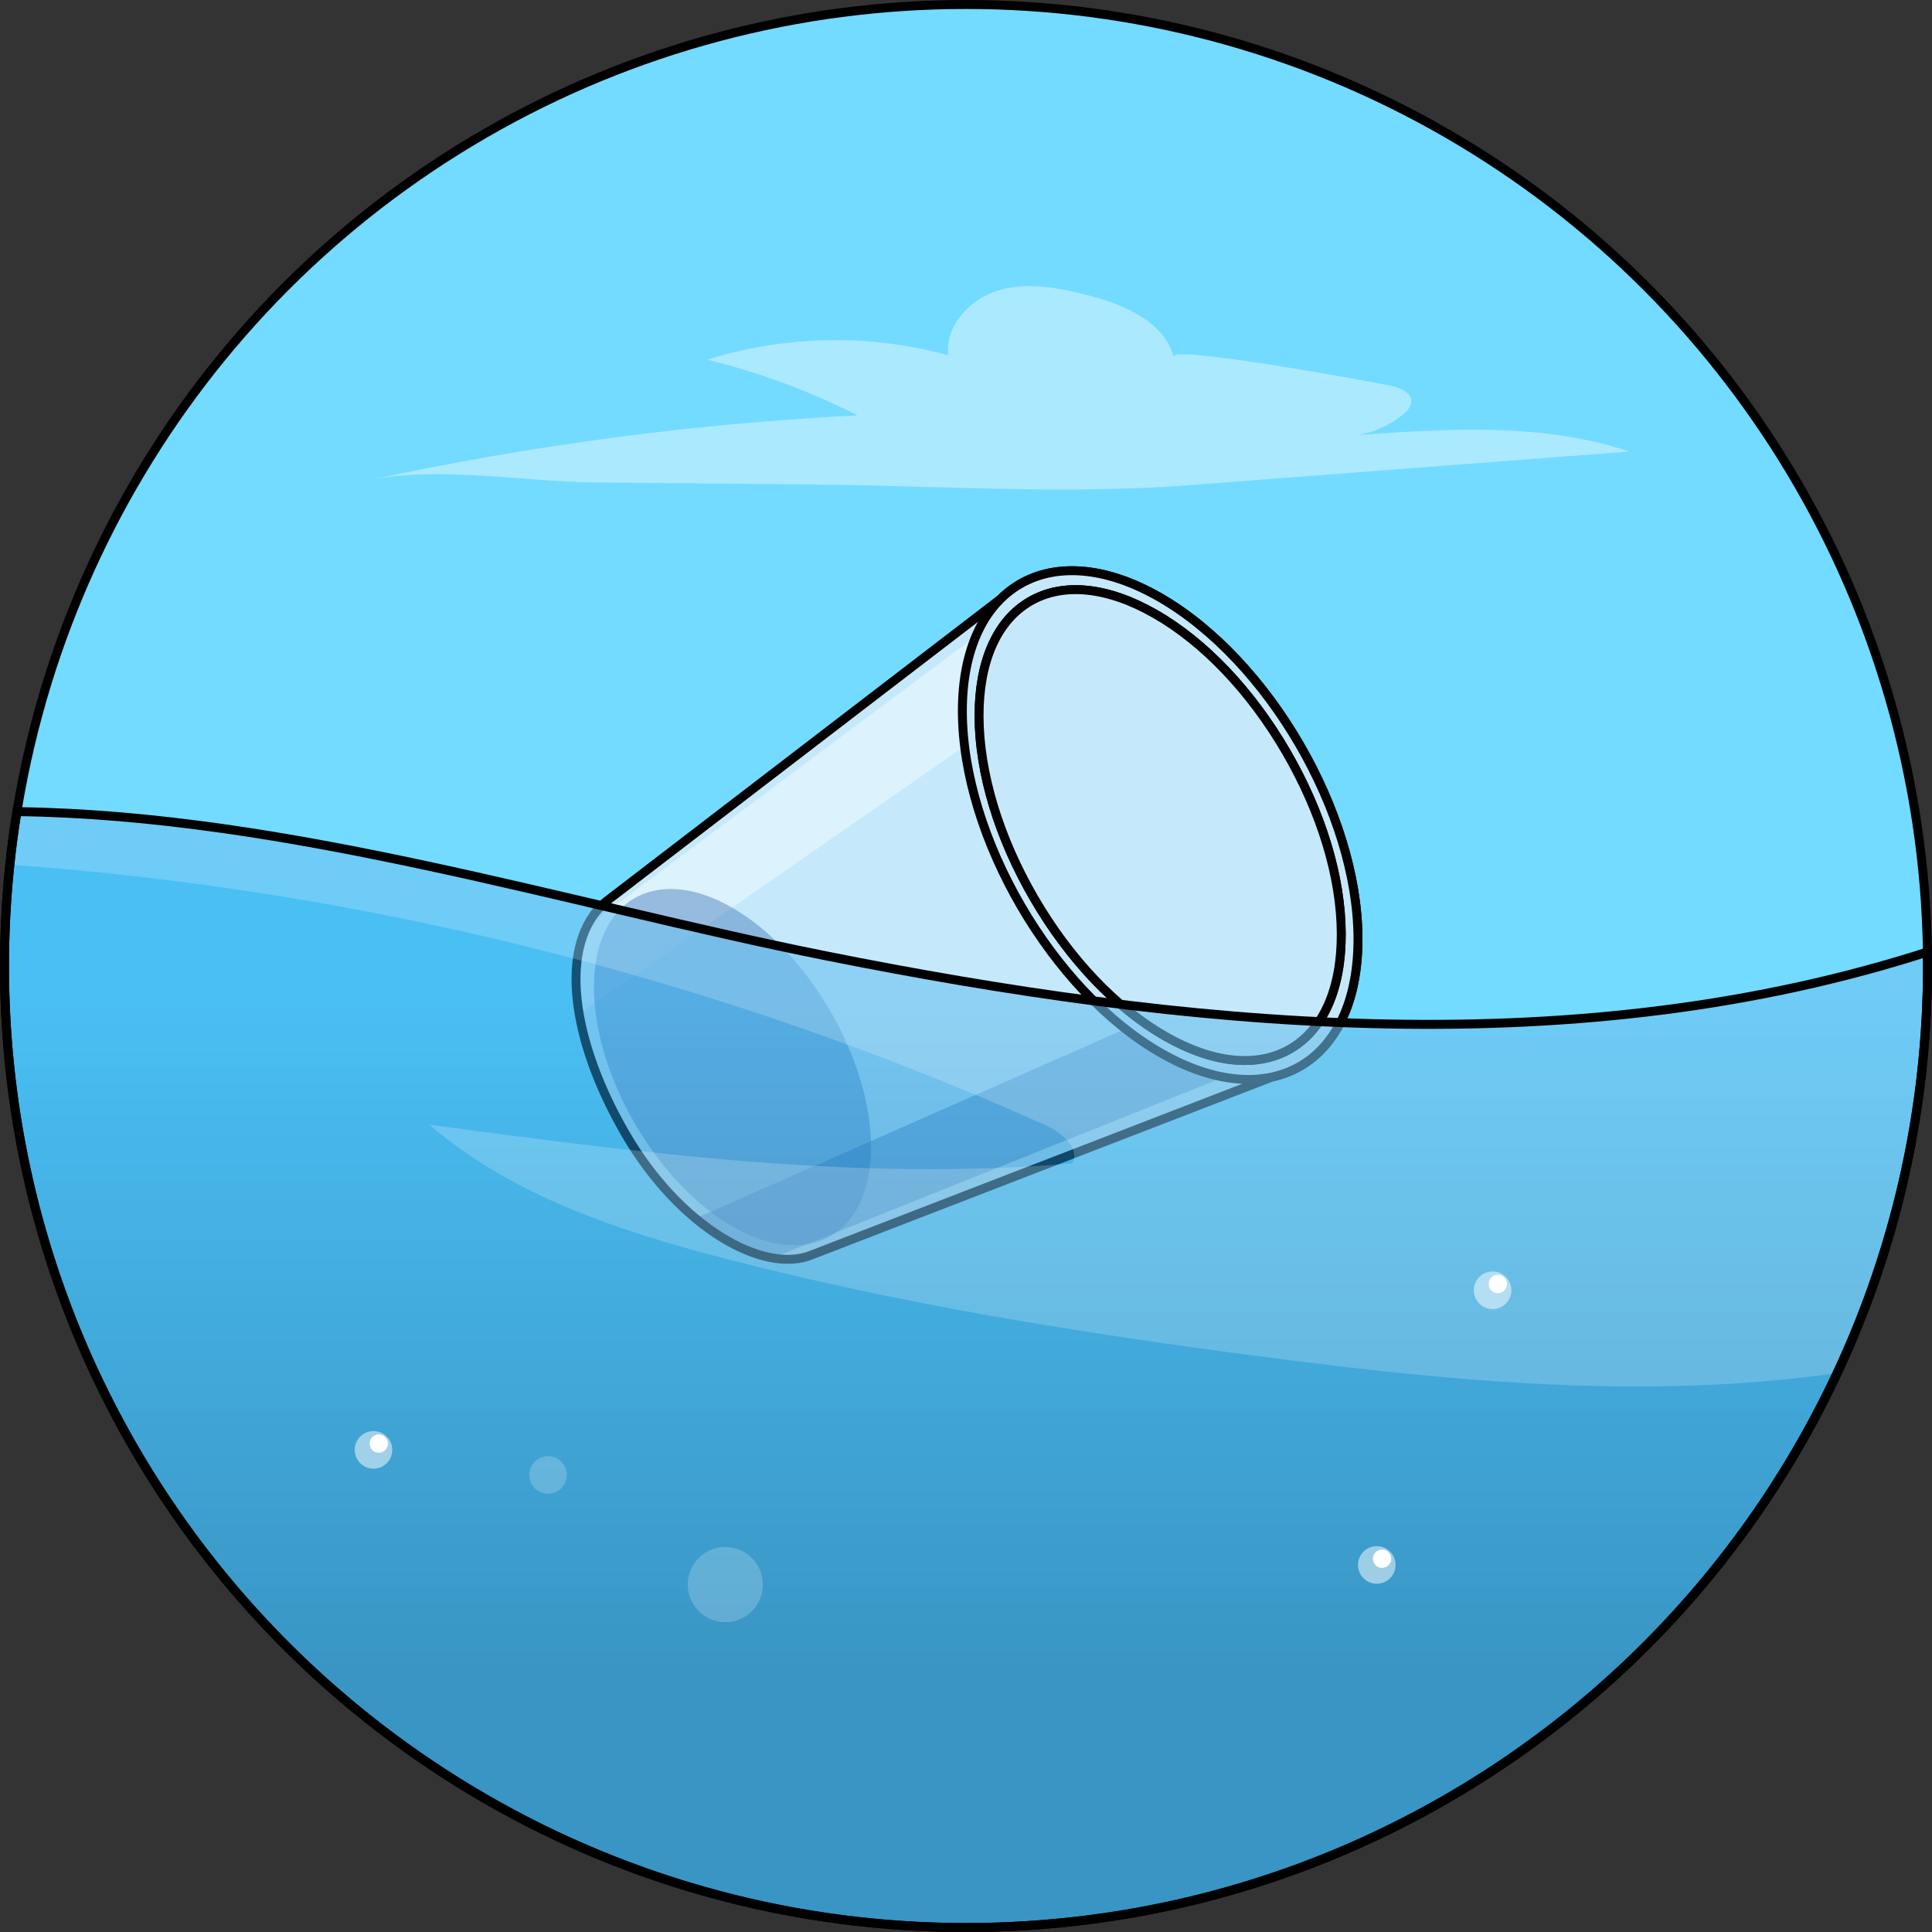 <?xml version="1.0" encoding="utf-8"?>
<!-- Created by: Science Figures, www.sciencefigures.org, Generator: Science Figures Editor -->
<svg version="1.1" id="Layer_1" xmlns="http://www.w3.org/2000/svg" xmlns:xlink="http://www.w3.org/1999/xlink" 
	 width="800px" height="800px" viewBox="0 0 215.375 215.375" enable-background="new 0 0 215.375 215.375"
	 xml:space="preserve">
<rect x="0" y="0" width="215.375" height="215.375" fill="#333333" stroke="none"/>
<g>
	<circle fill="#73DBFF" cx="107.688" cy="107.688" r="107.188"/>
	<path opacity="0.4" fill="#FFFFFF" d="M130.827,39.764c-1.09-3.977-5.587-5.829-9.581-6.857c-3.23-0.831-6.663-1.488-9.865-0.557
		c-3.202,0.93-6.037,3.928-5.688,7.245c-8.749-2.391-18.182-2.215-26.836,0.499c5.794,1.422,11.424,3.512,16.743,6.214
		c-18.305,0.92-36.535,3.339-54.446,7.225c7.464-1.619,17.313,0.168,24.981,0.242c8.327,0.081,16.654,0.161,24.981,0.242
		c13.794,0.134,27.604,1.125,41.304,0.079c16.405-1.253,32.809-2.506,49.214-3.759c-9.712-3.247-20.242-2.553-30.456-1.823
		c1.947-0.268,3.812-1.105,5.306-2.382c0.404-0.346,0.807-0.773,0.843-1.304c0.069-1.025-1.162-1.579-2.166-1.8
		C153.31,42.621,130.461,38.428,130.827,39.764z"/>
	<g>
		<g>
			<g id="fixed_8_">
				<path fill="#C5E9FA" d="M144.97,118.843l-54.459,21.04c-5.388,2.235-14.733-3.084-20.759-13.437
					c-6.014-10.333-7.718-21.254-2.173-25.961l46.118-35.37L144.97,118.843z"/>
				<path opacity="0.4" fill="#FFFFFF" d="M64.955,103.647c-0.999,4.249-1.305,6.467-0.526,9.467l43.009-29.864
					c-1.066-7.962,1.126-12.165,1.126-12.165L64.955,103.647z"/>
				<path opacity="0.9" fill="#FFFFFF" d="M109.72,89.843c3.143,10.715,10.676,21.383,19.51,26.441
					c0.019,0.01,0.037,0.02,0.055,0.03C120.481,111.21,112.886,100.541,109.72,89.843z"/>
			</g>
			<g id="fixed_7_">
				<path opacity="0.4" fill="#306BB3" d="M66.209,110.119c0.034,9.789,7.013,21.779,15.507,26.642
					c8.495,4.865,15.417,0.836,15.383-8.954c-0.033-9.788-7.012-21.778-15.507-26.642C73.096,96.3,66.174,100.329,66.209,110.119z"
					/>
				<path opacity="0.4" fill="#306BB3" d="M85.893,140.315c-4.146-1.363-6.199-2.257-8.354-4.486l47.907-21.134
					c6.239,5.06,10.968,5.381,10.968,5.381L85.893,140.315z"/>
				<g>
					<path fill="none" stroke="#050001" stroke-width="0.994" stroke-miterlimit="10" d="M151.385,104.607
						c-0.049-13.975-10.012-31.092-22.14-38.038c-6.064-3.471-11.567-3.77-15.547-1.453l0,0l-0.004,0.003
						c-0.767,0.447-1.476,0.991-2.123,1.628l-43.991,33.739c-5.546,4.707-3.842,15.628,2.173,25.961
						c6.026,10.353,15.371,15.672,20.759,13.437l51.32-19.828C147.617,118.788,151.415,113.283,151.385,104.607z"/>
					<path fill="none" stroke="#050001" stroke-width="0.597" stroke-miterlimit="10" d="M107.283,79.352
						c0.049,13.977,10.012,31.093,22.14,38.038c12.128,6.945,22.009,1.193,21.962-12.783c-0.049-13.975-10.012-31.092-22.14-38.038
						C117.116,59.625,107.234,65.377,107.283,79.352z"/>
				</g>
			</g>
		</g>
		<path fill="#C5E9FA" d="M151.384,104.605c-0.049-13.975-10.012-31.092-22.14-38.038c-12.128-6.943-22.01-1.192-21.962,12.783
			c0.049,13.977,10.012,31.093,22.14,38.038C141.55,124.333,151.432,118.582,151.384,104.605z M129.923,116.514
			c-5.715-3.272-11.123-8.96-15.23-16.015c-4.106-7.055-6.381-14.567-6.404-21.153c-0.022-6.384,2.078-11.129,5.914-13.361
			c3.836-2.233,9-1.716,14.54,1.456c5.715,3.273,11.123,8.961,15.23,16.016c4.106,7.055,6.381,14.566,6.404,21.152
			c0.022,6.385-2.079,11.131-5.915,13.363C140.627,120.205,135.463,119.687,129.923,116.514z"/>
		<path fill="#C5E9FA" d="M151.384,104.605c-0.049-13.975-10.012-31.092-22.14-38.038c-12.128-6.943-22.01-1.192-21.962,12.783
			c0.049,13.977,10.012,31.093,22.14,38.038C141.55,124.333,151.432,118.582,151.384,104.605z M129.899,115.517
			c-5.482-3.139-10.671-8.596-14.611-15.364c-3.94-6.768-6.121-13.975-6.144-20.293c-0.021-6.124,1.993-10.677,5.673-12.818
			c3.68-2.142,8.634-1.646,13.949,1.397c5.482,3.14,10.671,8.596,14.611,15.365c3.939,6.768,6.121,13.974,6.144,20.292
			c0.021,6.125-1.994,10.678-5.674,12.82C140.168,119.057,135.214,118.56,129.899,115.517z"/>
		<path fill="none" stroke="#050001" stroke-width="0.994" stroke-miterlimit="10" d="M151.384,104.605
			c-0.049-13.975-10.012-31.092-22.14-38.038c-12.128-6.943-22.01-1.192-21.962,12.783c0.049,13.977,10.012,31.093,22.14,38.038
			C141.55,124.333,151.432,118.582,151.384,104.605z M129.899,115.517c-5.482-3.139-10.671-8.596-14.611-15.364
			c-3.94-6.768-6.121-13.975-6.144-20.293c-0.021-6.124,1.993-10.677,5.673-12.818c3.68-2.142,8.634-1.646,13.949,1.397
			c5.482,3.14,10.671,8.596,14.611,15.365c3.939,6.768,6.121,13.974,6.144,20.292c0.021,6.125-1.994,10.678-5.674,12.82
			C140.168,119.057,135.214,118.56,129.899,115.517z"/>
		<path fill="#C5E9FA" d="M129.899,115.517c-5.482-3.139-10.671-8.596-14.611-15.364c-3.94-6.768-6.121-13.975-6.144-20.293
			c-0.021-6.124,1.993-10.677,5.673-12.818c3.68-2.142,8.634-1.646,13.949,1.397c5.482,3.14,10.671,8.596,14.611,15.365
			c3.939,6.768,6.121,13.974,6.144,20.292c0.021,6.125-1.994,10.678-5.674,12.82C140.168,119.057,135.214,118.56,129.899,115.517z"
			/>
		<path fill="none" stroke="#050001" stroke-width="0.994" stroke-miterlimit="10" d="M129.899,115.517
			c-5.482-3.139-10.671-8.596-14.611-15.364c-3.94-6.768-6.121-13.975-6.144-20.293c-0.021-6.124,1.993-10.677,5.673-12.818
			c3.68-2.142,8.634-1.646,13.949,1.397c5.482,3.14,10.671,8.596,14.611,15.365c3.939,6.768,6.121,13.974,6.144,20.292
			c0.021,6.125-1.994,10.678-5.674,12.82C140.168,119.057,135.214,118.56,129.899,115.517z"/>
	</g>
	<linearGradient id="SVGID_1_" gradientUnits="userSpaceOnUse" x1="107.688" y1="110.38" x2="107.688" y2="188.026">
		<stop  offset="0.005" style="stop-color:#22A4EA"/>
		<stop  offset="1" style="stop-color:#004F88"/>
	</linearGradient>
	<path opacity="0.5" fill="url(#SVGID_1_)" d="M213.531,106.55c-39.315,12.224-81.79,7.941-121.484-0.001
		C63.1,100.757,32.149,90.867,1.882,90.478C0.977,96.081,0.5,101.828,0.5,107.688c0,59.198,47.99,107.188,107.188,107.188
		c59.198,0,107.188-47.99,107.188-107.188c0-0.526-0.012-1.048-0.02-1.572C214.413,106.258,213.975,106.412,213.531,106.55z"/>
	<path opacity="0.2" fill="#FFFFFF" d="M213.531,106.55c-39.315,12.224-81.79,7.941-121.484-0.001
		C63.1,100.757,32.149,90.867,1.882,90.478c-0.315,1.952-0.558,3.927-0.768,5.912c39.771,2.862,79.031,12.718,115.415,29.035
		c1.79,0.803,3.923,2.519,3.019,4.26c-23.9,2.055-47.905-1.128-71.681-4.304c9.274,7.967,21.289,11.906,33.125,14.971
		c19.668,5.094,39.778,8.297,59.926,10.917c21.191,2.756,42.859,4.838,63.904,1.785c6.446-13.778,10.054-29.149,10.054-45.365
		c0-0.526-0.012-1.048-0.02-1.572C214.413,106.258,213.975,106.412,213.531,106.55z"/>
	<path fill="none" stroke="#000000" stroke-miterlimit="10" d="M213.531,106.55c-39.315,12.224-81.79,7.941-121.484-0.001
		C63.1,100.757,32.149,90.867,1.882,90.478C0.977,96.081,0.5,101.828,0.5,107.688c0,59.198,47.99,107.188,107.188,107.188
		c59.198,0,107.188-47.99,107.188-107.188c0-0.526-0.012-1.048-0.02-1.572C214.413,106.258,213.975,106.412,213.531,106.55z"/>
	<circle fill="none" stroke="#000000" stroke-miterlimit="10" cx="107.688" cy="107.688" r="107.188"/>
	<circle opacity="0.2" fill="#FFFFFF" cx="80.855" cy="176.647" r="4.191"/>
	<circle opacity="0.2" fill="#FFFFFF" cx="61.093" cy="164.427" r="2.095"/>
	<g>
		<circle opacity="0.5" fill="#FFFFFF" cx="166.389" cy="143.838" r="2.095"/>
		<circle fill="#FFFFFF" cx="166.981" cy="143.136" r="1.022"/>
	</g>
	<g>
		<circle opacity="0.5" fill="#FFFFFF" cx="153.481" cy="174.458" r="2.095"/>
		<circle fill="#FFFFFF" cx="154.072" cy="173.757" r="1.022"/>
	</g>
	<g>
		<circle opacity="0.5" fill="#FFFFFF" cx="41.636" cy="161.63" r="2.095"/>
		<circle fill="#FFFFFF" cx="42.227" cy="160.928" r="1.022"/>
	</g>
</g>
</svg>